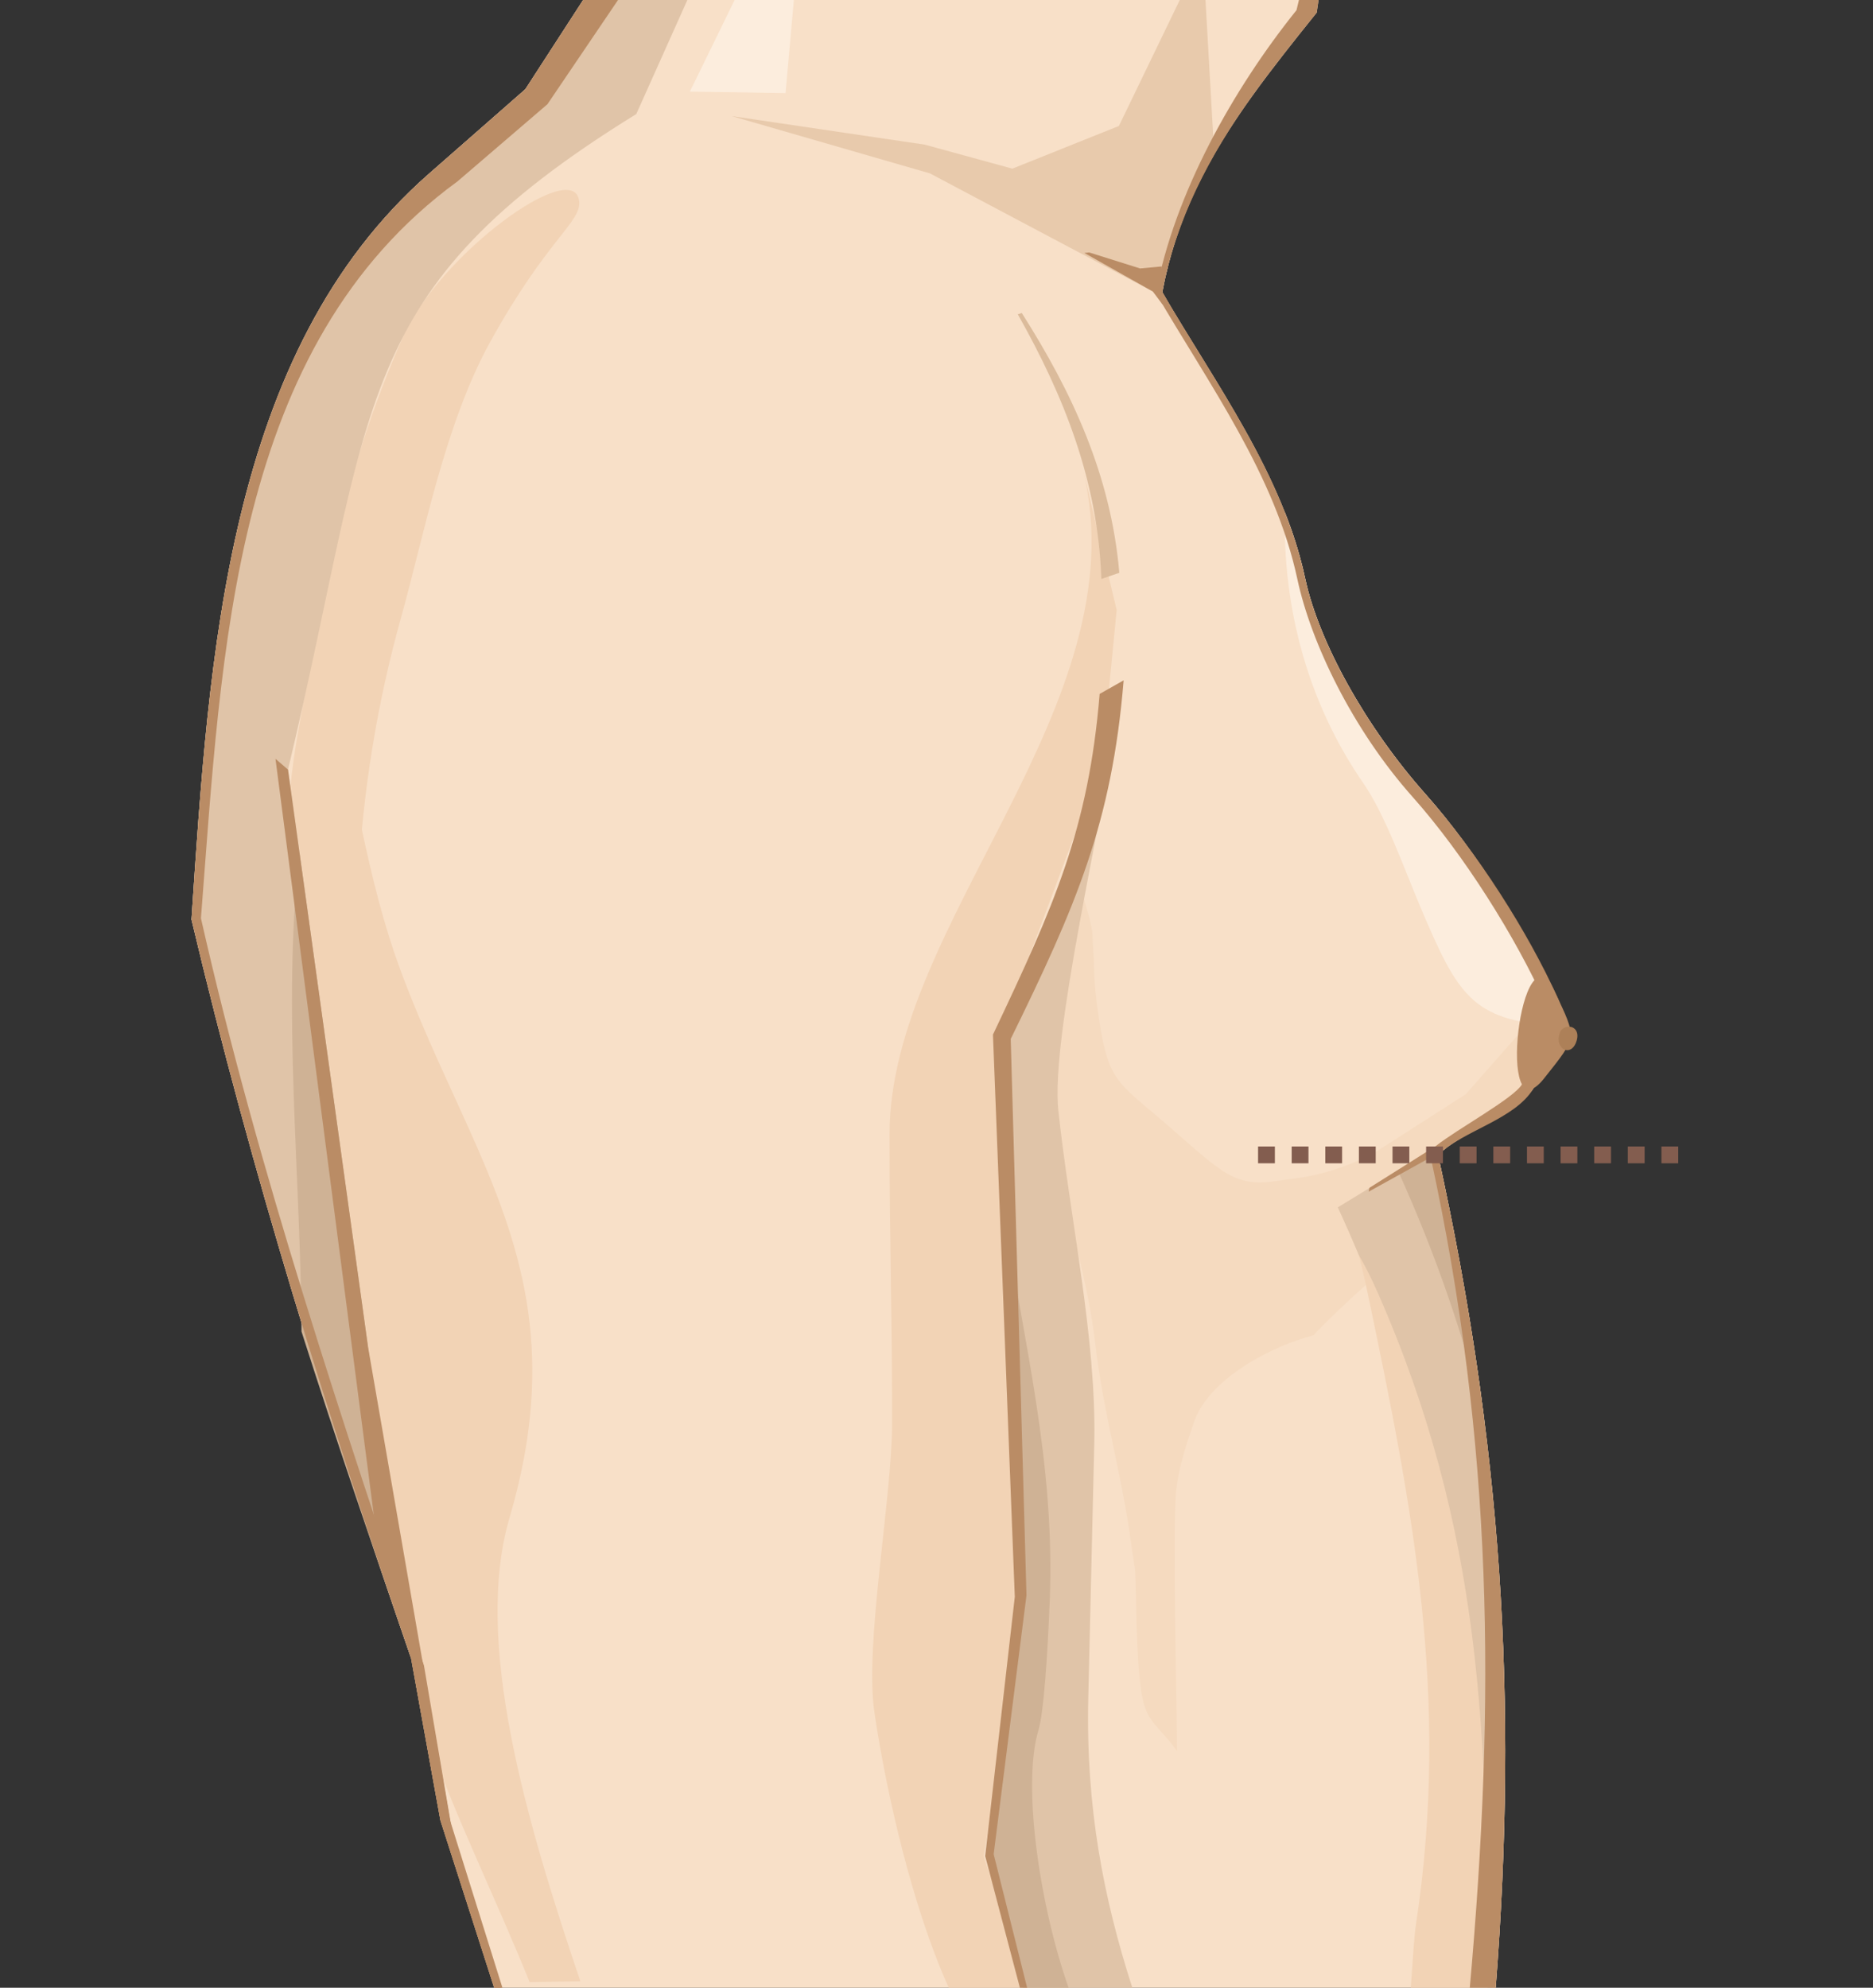 <?xml version="1.0" encoding="utf-8" ?><svg viewBox="0 0 631.89 670.48" xmlns="http://www.w3.org/2000/svg"><rect x="0" y="0" width="631.89" height="670.48" fill="#333333" stroke="none"/><g fill-rule="evenodd"><path d="m504.6 670.48c7.59-97.5 1.96-183.36-19.46-280.93 5.09-5.41 29.04-17.11 32.2-22.42 5.64-9.48 12.16-20.49 8.01-29.73-10.09-22.49-27.13-50.1-44.36-69.45-20.4-22.91-36.12-51.55-40.67-72.8-7.53-35.19-30.05-65.46-48.2-96.6 1.13-6.05 2.61-11.79 4.39-17.3 5.81-17.99 14.88-33.46 25.99-48.93 6.6-9.18 13.92-18.36 21.71-28.06l.63-4.26h-248.11l-19.49 30.09-32.49 28.48c-68.63 60.15-74.18 163.3-80.15 251.57 20.39 85.83 45.76 167.08 74.07 249.15l9.89 54.68 18.15 56.5h337.9z" fill="#f8e0c8"/><path d="m178.69 668.58 17.11-.27c-18.68-55.18-36.06-115.04-23.89-156.4 7.4-25.13 8.92-46.25 6.79-65.39-4.69-42.11-27.07-74.65-43.61-119.34-11.31-30.56-15.3-62.58-23.75-96.93 1.21 78.16.26 155.8 10.76 232.37 4.06 29.63 11.89 58.86 17.71 87.15 2.74 13.33 1.37 26.39 5.71 39.32 7.34 21.9 21.68 51.11 33.16 79.49z" fill="#f2d3b5"/><path d="m320.08 670.48h26.71l-14.95-44.41 15.1-85.01-9.93-191.13 34.71-92.85 5.01-51.33-11.28-46.98c19.08 79.09-65.34 152.43-65.34 223.72 0 39.29.85 56.53.85 97.59 0 25.19-9.36 74.47-5.96 97.53 3.91 26.54 12.73 65.66 25.09 92.87z" fill="#f2d3b5"/><path d="m387.95 374.47c-12.23-10.28-14.61-12.42-17.59-33.53-.85-5.99-1.27-11.55-1.27-14.57 0-3.75-.5-7.69-.5-11.23-.74-6.23-3.57-12.39-4.11-18.19-.15-1.61-.25-3.15-.25-4.84 0-1.19-.65 1.83-.76 2.29-1.68 7.56-2.14 15.72-3.27 23.43-1.9 12.99-7.8 24.86-7.8 37.95 0 37.8 13.06 62.68 17.2 98.17 2.68 22.96 9.1 44.36 12.11 67.36.43 3.27.45 3.4 1.08 7.08.72 4.21.11 23.06 1.82 38.98 1.51 14.05 5.09 13.08 12.48 23.24 0-11.79-1.56-76.45-.24-88.19.88-7.86 3.51-15.69 6.05-22.96 5.12-14.64 26.59-25.61 40.36-29.09.24-.99 18.64-18.35 19.61-18.6 2.65-10.73-3.3-7.42 3.09-17.12l-3.78-12.32 18.13-12.8 34.91-20.12.47-24.39-21.2 24.08-31.91 20.43c-16.03 7.65-25.13 7.77-32.39 8.88-15.41 2.34-19.47-4.81-42.23-23.95z" fill="#f5dabf"/><path d="m526.43 346.74c.49-3.22.26-6.38-1.07-9.35-10.09-22.49-27.13-50.1-44.36-69.45-20.4-22.91-36.12-51.55-40.67-72.8-1.64-7.64-3.98-15.06-6.83-22.29-.83 33.06 8.21 64.93 26.42 91.28 7.47 10.82 13.75 28.75 19.28 41.81 12.57 29.69 17.36 38 44.9 40.04.81.06 1.55.52 2.34.76z" fill="#fceddd"/><path d="m504.6 670.48c7.59-97.5 1.97-183.36-19.45-280.93.68-.72 1.69-1.55 2.94-2.46l-.5-1.99-36.25 22.15c45.62 99.04 44.51 181.05 52.04 263.22h1.22z" fill="#e0c4a8"/><path d="m500.7 478.47c-3.69-28.97-8.85-58.37-15.55-88.92.68-.72 1.69-1.55 2.94-2.46l-.5-1.99-15.98 9.77c13.26 29.19 22.49 56.92 29.09 83.6z" fill="#cfb295"/><path d="m501.84 670.48c.05-84.63-1.6-154.09-37.08-234.55-1.92-4.36-4-8.61-6.37-12.61 0-.23 1.6 6.07 2.99 12.73 15.15 72.26 27.92 136.73 16.33 213-.63 4.15-1.12 12.29-1.76 21.43z" fill="#f2d3b5"/><path d="m393.36 100.68-1.24-2.13c.53-2.81 1.13-5.54 1.8-8.22l-52.21-33.39-29.77-8.16-65.04-9.61 66.84 19.32 79.62 42.21z" fill="#e8caac"/><path d="m393.81 90.75c.8-3.25 1.7-6.42 2.7-9.51 3.37-10.42 7.83-19.99 13.14-29.21l-2.96-52.04h-8.67l-20.54 42.5-46.21 18.51 62.54 29.74z" fill="#e8caac"/><path d="m247.84 0-15.1 30.9 32.28.51 2.8-31.41z" fill="#fceddd"/><path d="m146.21 580.5c-16.58-117.41-63.72-231.57-45.73-333.12 9.03-50.95 15.27-87.48 35.33-133.46 12.17-27.88 58.08-61.41 59.59-45.96.69 7.02-10.83 12.66-29.95 47.23-15.41 27.85-22.44 65.56-30.13 93.06-33.32 119.17-4.17 223.76 10.9 372.26z" fill="#f2d3b5"/><path d="m196.73 0-19.49 30.09-32.49 28.48c-68.63 60.16-74.18 163.3-80.15 251.57 20.39 85.83 45.76 167.08 74.07 249.15l-41.5-299.72c29.56-123.74 20.47-161.22 117.49-221.1l17.23-38.47z" fill="#e0c4a8"/><path d="m101.72 449.15c11.77 36.85 24.26 73.39 36.94 110.14l-37.67-272.02c-5.87 53.92.47 108.3.73 161.89z" fill="#cfb295"/><path d="m382.01 670.48c-9.72-30.19-15.72-60.98-14.86-97.71l2.02-85.81c.83-35.21-8.18-75.73-12.12-112.37-2.68-24.89 15.43-100.5 18.42-125.29l-6.47 15.57-8.06 33.11-23.42 51.95 2.01 62.4 2.19 65.49 2.65 59.93-5.94 47.38-4.36 40.91 6.57 27.08 4.76 17.36h36.59z" fill="#e0c4a8"/><path d="m196.73 0-19.49 30.09-32.49 28.48c-68.63 60.16-74.18 163.3-80.15 251.57 20.39 85.83 45.76 167.08 74.07 249.15l9.89 54.68 18.15 56.5h2.33l-16.69-53.9-9.32-54.78c-27.45-82.37-55.74-166.02-75.24-252.06 7.08-90.41 10.54-193.13 86.57-248.56l30.33-26.02 23.81-35.15z" fill="#ba8c65"/><path d="m339.22 411.63.02.69 2.19 65.49 2.65 59.93-5.94 47.38-4.36 40.91 6.57 27.08 4.76 17.36h15.4c-9.68-27.4-15.79-68.33-10.16-86.91 1.75-5.79 3.04-24.65 3.8-43.68 1.87-46.8-9.02-87.84-14.95-128.27z" fill="#cfb295"/><path d="m346.52 670.48-11.29-45.05 11.07-87.32-5.31-187.67c21.98-44.86 34.13-72.77 38.09-120.96l-8.09 4.58c-3.77 45.54-15.25 71.2-36 114.92l7.37 189.64-9.99 87.45 11.71 44.41h2.45z" fill="#ba8c65"/><path d="m169.5 670.48-17.66-56.42-27.64-159.5-27.04-194.98-4.22-3.62 34.27 263.5 10.44 34.24 10.91 60.27 18.15 56.51z" fill="#ba8c65"/><path d="m520.96 363.71c11.35-14.34 11.1-13.16 3.53-29.3-11.36-24.24-20.09 50.24-3.53 29.3z" fill="#ba8c65"/><path d="m344.72 105.58c16.96 26.68 30.08 54.77 32.9 87.63l-6.06 2.08c-1.11-32.97-12.64-61.73-28.19-89.28l1.35-.44z" fill="#dbbb9b"/><path d="m525.82 350.42c.13 4.45 4.74 5.5 6.12.51 1.65-5.96-6.29-6.23-6.12-.51z" fill="#ad8058"/><path d="m504.6 670.48c7.59-97.5 1.96-183.36-19.46-280.93 8.37-8.17 26.06-11.98 32.2-22.42 5.58-9.51 12.46-21 8.32-30.24-10.09-22.49-27.43-49.59-44.66-68.95-20.4-22.91-36.12-51.55-40.67-72.8-7.53-35.19-30.05-65.46-48.2-96.6 4.58-24.45 15.98-46.19 30.38-66.22 6.6-9.18 13.92-18.36 21.71-28.06l.63-4.26h-6.63l-.82 3.43c-21.42 26.67-41.14 61.86-47.44 95.44 18.15 31.14 40.2 61.33 47.74 96.52 4.55 21.25 18.49 50.53 38.89 73.44 17.23 19.35 34.78 47.29 44.87 69.77 4.15 9.24-2.34 17.67-7.98 27.14-2.83 4.76-21.55 14.88-29.08 20.82l-22.39 14.09-.27 1.31 20.94-11.59c21.12 97.27 21.89 182.68 13.18 280.09h8.75z" fill="#ba8c65"/></g><path d="m424.43 389.55h142.87" fill="none" stroke="#835d4f" stroke-dasharray="0 0 5.67 5.67" stroke-linejoin="round" stroke-width="5.67"/><path d="m392.18 102.66-3.26-4.34-23.08-12.99 1.58-.19 17.2 5.41 7.33-.68.17 8.67 2.17 3.68z" fill="#ba8c65" fill-rule="evenodd"/></svg>